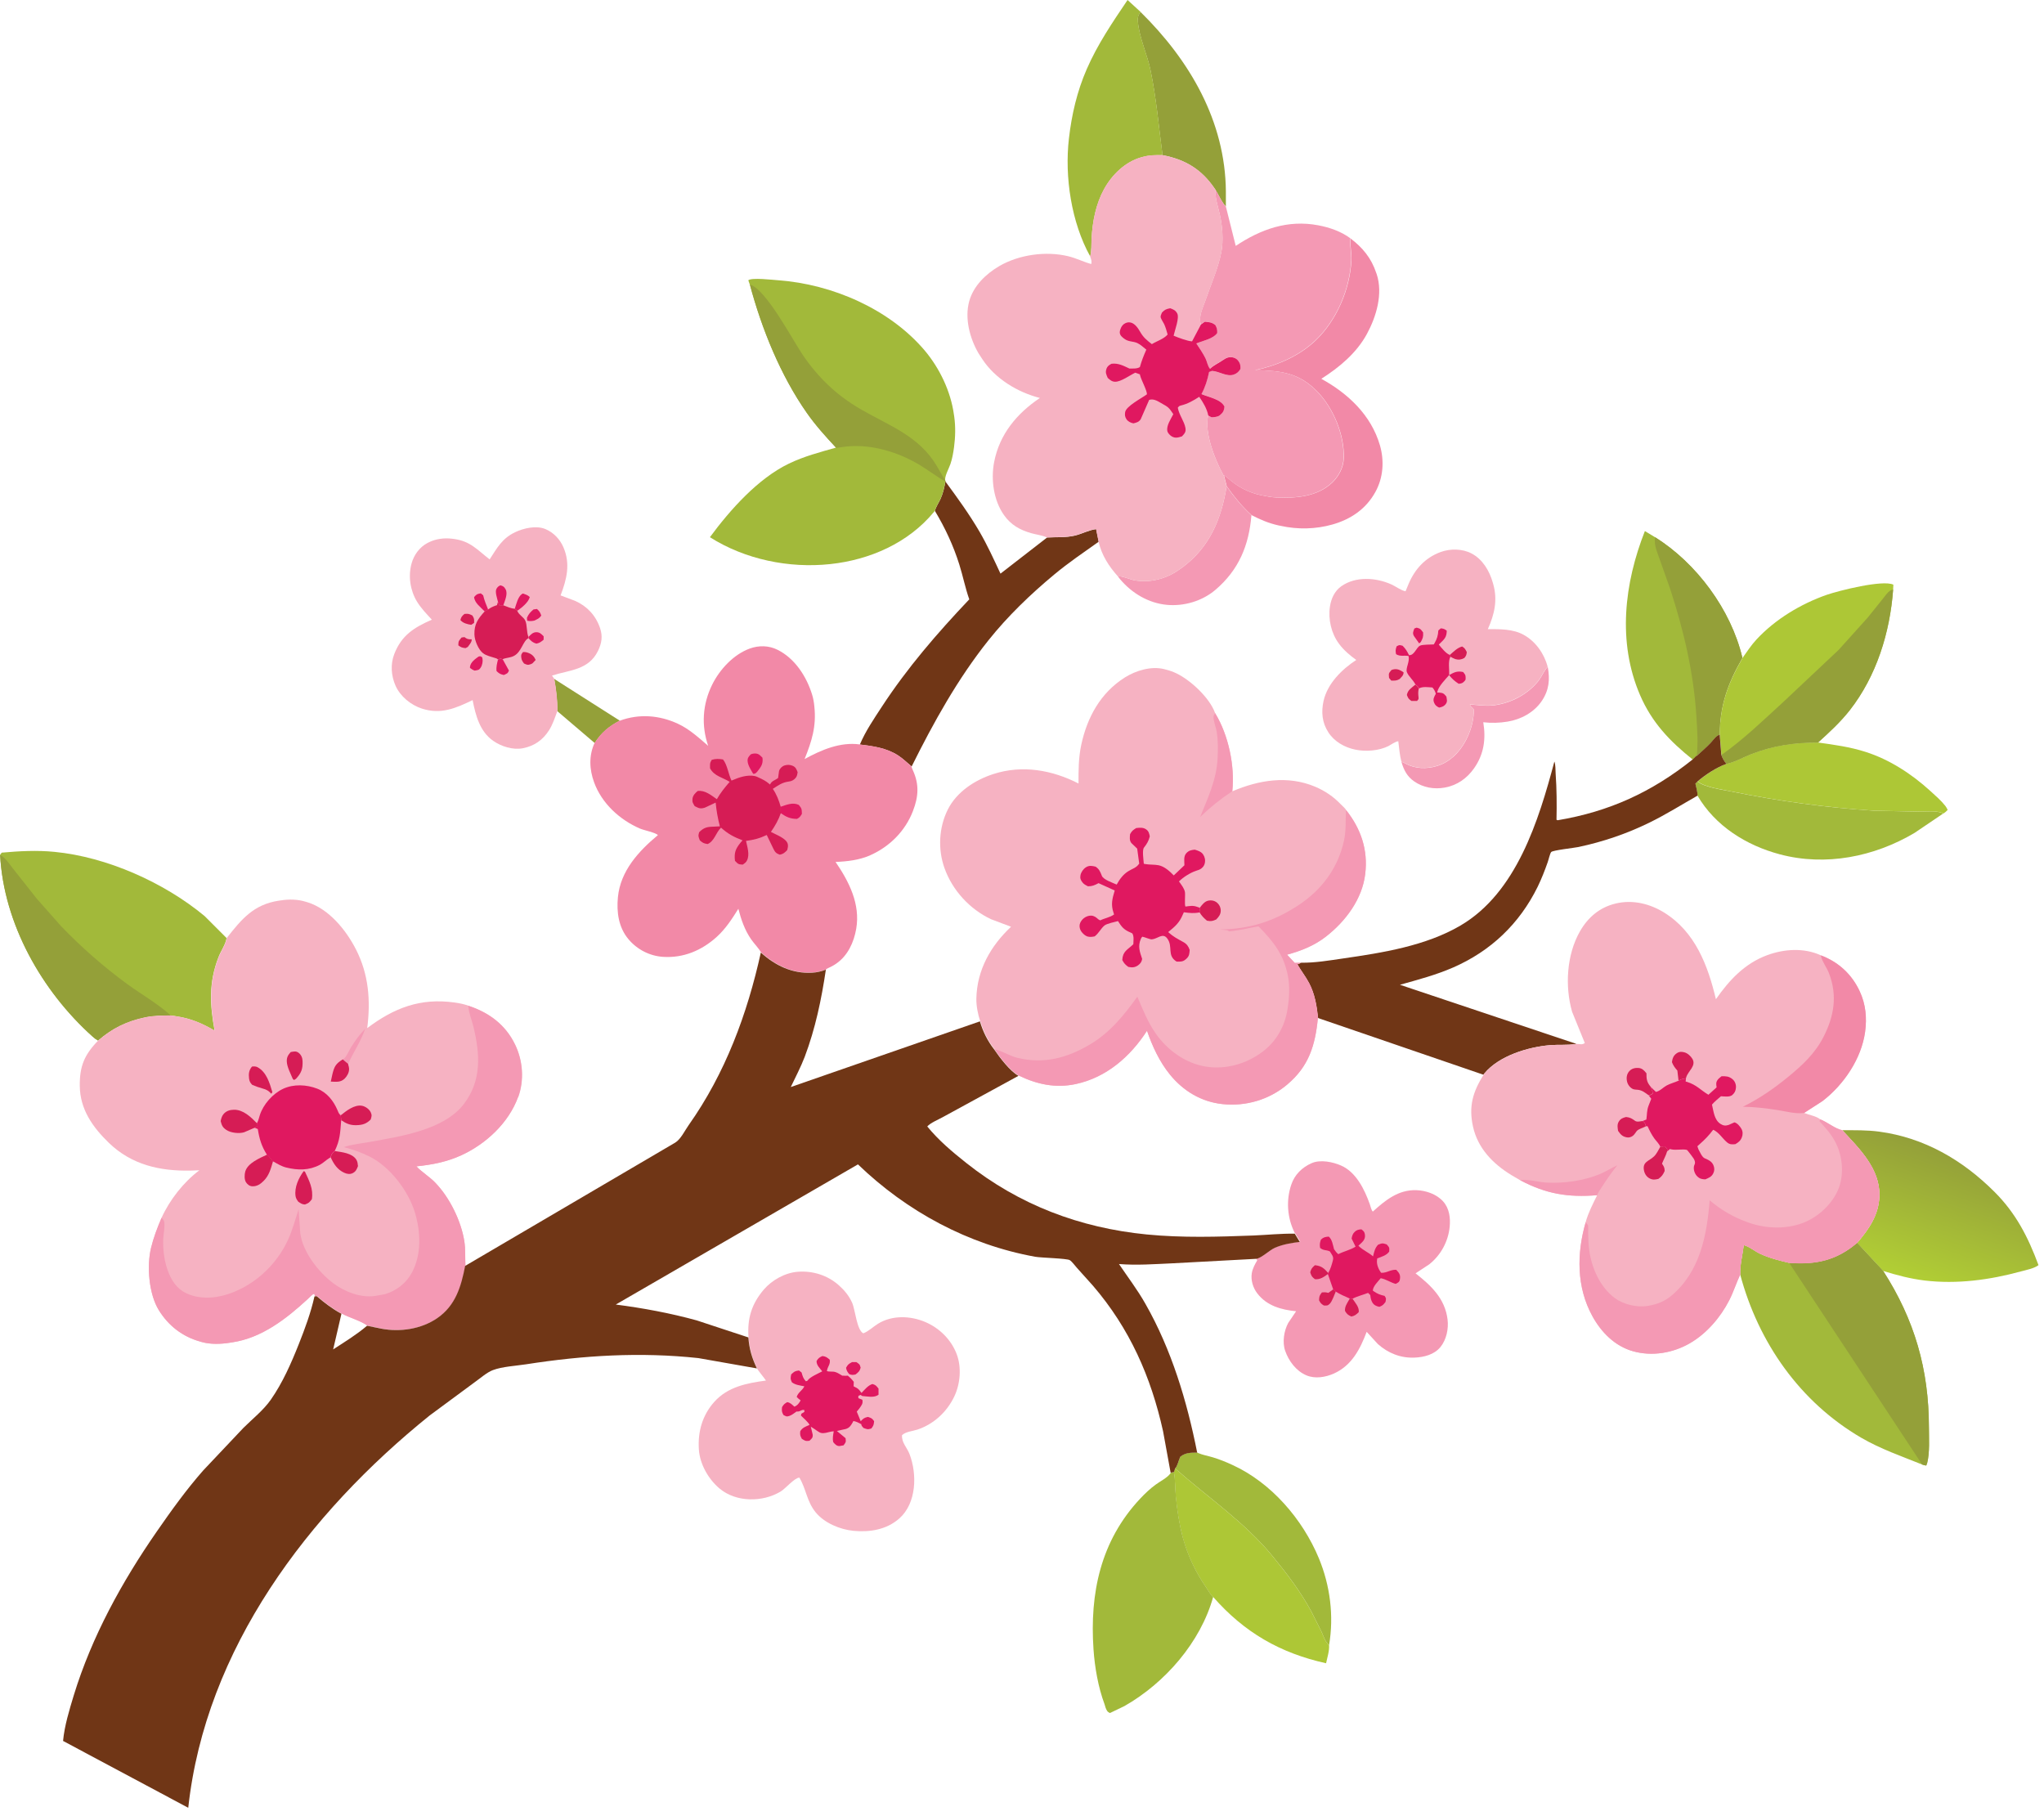 <svg width="179" height="159" viewBox="0 0 179 159" fill="none" xmlns="http://www.w3.org/2000/svg">
<path d="M48.541 59.456L54.278 63.108C53.332 63.605 52.662 64.157 52.082 65.068L48.803 62.272C48.817 61.32 48.699 60.401 48.534 59.462L48.541 59.456Z" fill="#94A039"/>
<path d="M122.729 66.718C122.943 66.78 122.839 66.732 123.033 66.843C123.902 67.326 124.931 67.367 125.877 67.07C126.988 66.725 127.838 65.855 128.369 64.841C128.756 64.102 129.039 63.232 129.06 62.397C129.06 62.397 129.06 62.127 129.06 62.12C128.949 61.92 128.804 61.934 128.728 61.692C129.446 61.734 130.137 61.858 130.861 61.761C132.346 61.561 133.782 60.809 134.721 59.635C134.997 59.283 135.156 58.862 135.432 58.523L135.542 58.392C135.742 59.497 135.666 60.415 135.024 61.375C134.355 62.376 133.195 63.004 132.021 63.191C131.303 63.308 130.62 63.328 129.895 63.246C130.137 64.702 129.957 66.042 129.094 67.271C128.466 68.168 127.596 68.776 126.512 68.969C125.58 69.135 124.62 68.969 123.833 68.417C123.219 67.989 122.936 67.429 122.729 66.718Z" fill="#F499B4"/>
<path d="M107.416 42.589C108.086 43.521 108.742 44.343 109.591 45.116C109.377 47.753 108.486 49.907 106.436 51.654C105.283 52.634 103.688 53.104 102.19 52.966C100.581 52.814 99.138 51.958 98.096 50.729L97.916 50.494C98.11 50.37 99.014 50.757 99.332 50.812C100.671 51.053 102.059 50.715 103.177 49.942L103.295 49.859L103.536 49.693C105.939 47.912 106.96 45.447 107.416 42.589Z" fill="#F499B4"/>
<path d="M99.884 1.05C104.185 5.282 107.305 10.611 107.354 16.763V18.081C106.995 17.729 106.719 17.052 106.436 16.611L106.36 16.5C105.22 14.823 103.778 13.96 101.803 13.587C101.479 11.115 101.265 8.637 100.761 6.186C100.478 4.798 99.773 3.321 99.649 1.933C99.615 1.56 99.649 1.333 99.884 1.05Z" fill="#94A039"/>
<path d="M104.841 127.195L104.924 127.237C105.331 127.416 105.808 127.492 106.236 127.623C106.809 127.796 107.382 128.031 107.92 128.279C111.324 129.833 114.071 133.029 115.494 136.446C116.488 138.842 116.826 141.507 116.391 144.068C116.032 143.751 115.908 143.281 115.714 142.853L114.81 141.065C113.871 139.339 112.691 137.793 111.448 136.274C109.039 133.326 105.739 131.089 102.908 128.59C103.122 128.383 103.219 127.851 103.364 127.554C103.812 127.195 104.289 127.195 104.841 127.188V127.195Z" fill="#A2B93A"/>
<path d="M148.652 68.431C149.246 68.935 150.848 69.156 151.607 69.307C155.736 70.15 159.926 70.723 164.124 70.992L168.107 71.075C168.722 71.075 169.64 70.951 170.171 71.24L167.658 72.939C164.124 75.031 159.871 75.88 155.86 74.81C152.926 74.03 150.199 72.324 148.652 69.666C148.652 69.314 148.542 68.948 148.466 68.61L148.645 68.431H148.652Z" fill="#A2B93A"/>
<path d="M151.2 66.884C151.89 66.746 152.657 66.311 153.32 66.048C155.28 65.275 157.117 65.02 159.209 65.02C160.61 65.213 162.018 65.406 163.372 65.841C165.477 66.511 167.41 67.774 169.033 69.252C169.488 69.666 169.985 70.094 170.365 70.577C170.448 70.688 170.503 70.798 170.565 70.922C170.441 71.054 170.344 71.143 170.192 71.24C169.661 70.95 168.736 71.081 168.128 71.074L164.145 70.992C159.94 70.722 155.75 70.149 151.628 69.307C150.869 69.148 149.267 68.934 148.673 68.43C149.35 67.843 150.365 67.174 151.214 66.884H151.2Z" fill="#ADC736"/>
<path d="M102.908 128.59C105.739 131.089 109.039 133.326 111.448 136.274C112.691 137.793 113.871 139.339 114.81 141.065L115.715 142.853C115.908 143.274 116.032 143.751 116.391 144.068C116.433 144.524 116.225 145.2 116.129 145.649C112.09 144.752 108.956 142.943 106.229 139.829C106.035 139.705 105.787 139.249 105.649 139.049C104.675 137.627 104.02 136.253 103.564 134.596C103.267 133.443 103.074 132.228 102.963 131.041C102.901 130.33 102.922 129.619 102.804 128.907L102.901 128.59H102.908Z" fill="#ADC736"/>
<path d="M95.472 22.451C93.823 19.483 93.222 15.499 93.608 12.137C93.85 10.038 94.32 8.001 95.169 6.055C96.115 3.88 97.426 1.954 98.745 0L99.891 1.049C99.656 1.332 99.622 1.56 99.656 1.933C99.78 3.321 100.485 4.791 100.768 6.186C101.272 8.63 101.486 11.115 101.81 13.587C101.21 13.587 100.685 13.58 100.098 13.739L99.967 13.773C98.545 14.167 97.385 15.299 96.688 16.569C95.963 17.895 95.68 19.393 95.597 20.884C95.569 21.381 95.611 21.982 95.472 22.458V22.451Z" fill="#A2B93A"/>
<path d="M118.255 20.87C119.325 21.671 120.091 22.603 120.52 23.894L120.568 24.025C121.12 25.737 120.533 27.712 119.712 29.23C118.8 30.915 117.302 32.158 115.714 33.172C118.055 34.456 120.078 36.355 120.844 38.992C121.238 40.352 121.141 41.83 120.444 43.086C119.622 44.578 118.29 45.475 116.681 45.931C115.217 46.345 113.636 46.379 112.159 46.048L111.98 46.014C111.11 45.82 110.392 45.516 109.605 45.109C108.749 44.336 108.1 43.514 107.43 42.582L107.181 41.609C107.299 41.671 107.382 41.726 107.478 41.816C108.341 42.61 109.335 43.142 110.488 43.376L110.682 43.411C111.041 43.487 111.379 43.542 111.745 43.563C113.457 43.645 115.376 43.507 116.688 42.244C117.254 41.692 117.654 40.932 117.682 40.138C117.758 38.115 116.791 35.775 115.404 34.332C113.761 32.62 112.2 32.468 109.943 32.413C111.848 32.013 113.768 31.184 115.197 29.831C117.061 28.064 118.221 25.337 118.352 22.782C118.379 22.209 118.241 21.643 118.269 21.07L118.283 20.877L118.255 20.87Z" fill="#F289A7"/>
<path d="M81.872 44.743C81.948 44.405 82.224 44.005 82.369 43.68C82.59 43.176 82.701 42.7 82.79 42.161C83.84 43.584 84.889 45.033 85.78 46.559C86.47 47.746 87.036 48.989 87.616 50.232L91.696 47.07C92.504 47.022 93.326 47.091 94.12 46.904C94.741 46.759 95.376 46.407 95.997 46.338L96.218 47.436C94.907 48.368 93.56 49.279 92.325 50.308C90.253 52.027 88.237 53.967 86.56 56.072C83.874 59.435 81.748 63.273 79.836 67.119C79.442 66.794 79.062 66.414 78.627 66.138C77.599 65.489 76.473 65.344 75.3 65.199C75.797 64.019 76.529 62.956 77.226 61.886C79.47 58.454 82.079 55.444 84.882 52.483C84.53 51.488 84.33 50.446 84.012 49.438C83.488 47.774 82.777 46.248 81.879 44.75L81.872 44.743Z" fill="#703616"/>
<path d="M148.245 66.518C146.229 64.909 144.655 63.266 143.62 60.857C141.631 56.224 142.246 51.074 144.048 46.504L144.925 47.035C148.556 49.3 151.58 53.38 152.574 57.564V57.619C151.311 59.814 150.599 61.768 150.593 64.323C150.24 64.447 150.054 64.771 149.799 65.041C149.419 65.448 148.984 65.814 148.577 66.187L148.245 66.511V66.518Z" fill="#A2B93A"/>
<path d="M144.931 47.036C148.563 49.3 151.586 53.38 152.581 57.564V57.619C151.317 59.815 150.606 61.769 150.599 64.323C150.247 64.447 150.061 64.772 149.805 65.041C149.426 65.448 148.991 65.814 148.583 66.187C148.721 65.075 148.632 63.916 148.563 62.797C148.328 58.938 147.458 55.237 146.264 51.572L145.069 48.203C144.931 47.768 144.883 47.478 144.938 47.022L144.931 47.036Z" fill="#94A039"/>
<path d="M102.521 128.963L102.818 128.915C102.929 129.626 102.908 130.337 102.977 131.048C103.087 132.235 103.274 133.45 103.577 134.603C104.033 136.26 104.689 137.641 105.662 139.056C105.801 139.256 106.049 139.712 106.242 139.836C105.138 143.813 102.017 147.382 98.469 149.398L97.205 150.006C96.971 149.909 96.915 149.778 96.819 149.536L96.729 149.239C96.17 147.734 95.873 146.022 95.762 144.427C95.424 139.498 96.384 134.928 99.849 131.234C100.277 130.779 100.719 130.357 101.223 129.992C101.603 129.715 102.183 129.425 102.466 129.066L102.528 128.97L102.521 128.963Z" fill="#A2B93A"/>
<path d="M161.335 98.972C162.419 98.972 163.509 98.952 164.579 99.097C168.522 99.628 171.87 101.582 174.659 104.364C176.537 106.235 177.607 108.327 178.518 110.785C178.152 111.075 177.427 111.213 176.972 111.337C174.245 112.083 171.366 112.469 168.542 112.131C167.293 111.979 166.119 111.669 164.918 111.296L162.64 108.838C163.668 107.637 164.531 106.394 164.586 104.751C164.662 102.355 162.833 100.595 161.335 98.972Z" fill="url(#paint0_linear_717_277)"/>
<path d="M152.594 57.619C152.995 57.06 153.354 56.5 153.823 55.996C155.473 54.222 157.71 52.876 159.988 52.082C161.031 51.723 164.876 50.749 165.808 51.198L165.788 51.626C165.511 55.382 164.331 59.2 161.984 62.196C161.162 63.239 160.196 64.129 159.208 65.02C157.11 65.02 155.28 65.282 153.319 66.048C152.657 66.311 151.89 66.746 151.2 66.884C150.986 66.628 150.869 66.421 150.751 66.11L150.606 64.322C150.613 61.768 151.331 59.814 152.601 57.619H152.594Z" fill="#ADC736"/>
<path d="M150.744 66.117C152.691 64.751 154.452 63.038 156.205 61.437L161.017 56.908L163.572 54.07L164.918 52.393C165.077 52.199 165.284 51.889 165.484 51.751C165.608 51.661 165.657 51.661 165.788 51.633C165.512 55.389 164.331 59.207 161.984 62.203C161.162 63.245 160.196 64.136 159.208 65.027C157.11 65.027 155.28 65.289 153.319 66.055C152.657 66.318 151.89 66.753 151.2 66.891C150.986 66.635 150.869 66.428 150.751 66.117H150.744Z" fill="#94A039"/>
<path d="M162.64 108.838L164.918 111.296C167.666 115.576 168.915 119.905 168.922 124.986C168.922 125.939 169.005 127.189 168.77 128.114L168.687 128.335C168.556 128.314 168.453 128.293 168.328 128.245C166.526 127.52 164.704 126.892 163.012 125.911C157.634 122.784 153.982 117.565 152.394 111.6C152.36 110.799 152.608 109.826 152.705 109.025C153.175 109.135 153.672 109.57 154.127 109.777C154.942 110.157 155.805 110.378 156.675 110.578C159.015 110.751 160.824 110.371 162.633 108.824L162.64 108.838Z" fill="#A2B93A"/>
<path d="M162.64 108.838L164.918 111.296C167.666 115.576 168.915 119.905 168.922 124.986C168.922 125.939 169.005 127.188 168.77 128.113L168.687 128.334C168.556 128.314 168.453 128.293 168.328 128.245L156.682 110.585C159.022 110.757 160.831 110.378 162.64 108.831V108.838Z" fill="#94A039"/>
<path d="M148.583 66.194C148.998 65.821 149.426 65.448 149.805 65.048C150.061 64.778 150.247 64.447 150.599 64.33L150.744 66.118C150.862 66.428 150.979 66.635 151.193 66.891C150.344 67.181 149.329 67.85 148.652 68.437L148.473 68.617C148.549 68.955 148.659 69.328 148.659 69.673C147.258 70.467 145.912 71.316 144.462 72.027C142.46 73.008 140.395 73.712 138.214 74.174C137.855 74.25 135.998 74.451 135.846 74.609C135.735 74.734 135.604 75.327 135.535 75.507C135.28 76.232 134.997 76.957 134.658 77.654C133.064 80.892 130.558 83.281 127.251 84.723C125.746 85.379 124.172 85.793 122.598 86.235L138.055 91.413L137.965 91.427C137.227 91.537 136.474 91.462 135.729 91.524C133.809 91.682 131.262 92.456 129.991 93.995L129.909 94.112L115.39 89.135L115.404 89.114C115.286 88.065 115.121 87.036 114.624 86.09C114.32 85.51 113.913 85.006 113.595 84.44L113.94 84.302C115.141 84.323 116.439 84.102 117.627 83.929C121.072 83.432 124.855 82.832 127.893 81.051C132.808 78.172 134.748 71.848 136.122 66.691C136.233 66.939 136.212 67.443 136.233 67.74C136.329 69.1 136.336 70.426 136.308 71.786L136.412 71.827C140.934 71.068 144.655 69.362 148.231 66.504L148.563 66.18L148.583 66.194Z" fill="#703616"/>
<path d="M0 74.858L0.152 74.665C1.678 74.526 3.252 74.444 4.771 74.596C9.355 75.037 14.387 77.281 17.922 80.222L19.841 82.141C19.765 82.694 19.331 83.294 19.13 83.826C18.274 86.028 18.378 87.982 18.792 90.253C17.708 89.618 16.707 89.183 15.451 88.997L14.96 88.921C14.187 88.921 13.456 88.921 12.689 89.087C11.094 89.425 9.817 90.046 8.588 91.116C8.402 91.013 8.25 90.902 8.098 90.757C3.666 86.781 0.324 80.885 0.014 74.851L0 74.858Z" fill="#A2B93A"/>
<path d="M0 74.858C0.442 75.058 0.856 75.707 1.16 76.087L3.238 78.717L5.378 81.133C7.132 82.956 9.099 84.682 11.143 86.173C12.399 87.085 13.801 87.879 14.954 88.921C14.18 88.921 13.449 88.921 12.682 89.087C11.088 89.425 9.81 90.046 8.581 91.116C8.395 91.013 8.243 90.902 8.091 90.757C3.659 86.781 0.318 80.885 0.007 74.851L0 74.858Z" fill="#94A039"/>
<path d="M113.415 108.024L113.36 107.913C112.725 106.636 112.621 105.103 113.077 103.75C113.374 102.86 114.023 102.224 114.872 101.852C115.631 101.52 116.729 101.748 117.447 102.066C118.766 102.645 119.504 104.171 119.96 105.455C120.029 105.649 120.084 105.952 120.222 106.097C121.32 105.103 122.452 104.171 124.033 104.22C124.869 104.247 125.807 104.565 126.38 105.207C126.926 105.814 127.029 106.65 126.953 107.43C126.829 108.707 126.18 109.908 125.172 110.709L123.964 111.503C125.324 112.573 126.539 113.705 126.767 115.535C126.871 116.356 126.67 117.316 126.139 117.965C125.593 118.628 124.696 118.849 123.881 118.883C122.666 118.938 121.562 118.497 120.664 117.696L119.684 116.626C119.111 118.144 118.379 119.574 116.812 120.278C116.087 120.602 115.169 120.761 114.409 120.437C113.505 120.057 112.856 119.18 112.545 118.283C112.283 117.53 112.442 116.536 112.814 115.846L113.505 114.824C112.2 114.693 110.95 114.354 110.108 113.264C109.735 112.78 109.521 112.104 109.625 111.489C109.694 111.082 109.894 110.716 110.101 110.364L110.012 110.212C110.453 110.171 111.185 109.446 111.668 109.239C112.38 108.935 113.111 108.817 113.871 108.728L113.422 108.003L113.415 108.024Z" fill="#F499B4"/>
<path d="M116.764 112.905L116.978 113.098C116.847 113.388 116.674 113.933 116.46 114.161C116.274 114.354 116.177 114.327 115.936 114.32C115.687 114.168 115.652 114.12 115.514 113.864C115.535 113.498 115.542 113.464 115.763 113.174C115.929 113.16 116.053 113.153 116.212 113.188L116.329 113.215L116.764 112.898V112.905Z" fill="#D61C55"/>
<path d="M118.207 113.705L118.449 113.733C118.683 114.085 119.056 114.479 118.987 114.907C118.773 115.107 118.649 115.224 118.345 115.286C118.041 115.148 117.958 115.079 117.786 114.796C117.758 114.41 117.958 114.147 118.145 113.816L118.207 113.705Z" fill="#D61C55"/>
<path d="M116.295 111.558C115.949 111.814 115.597 112.069 115.149 112.014C114.872 111.793 114.852 111.751 114.741 111.413C114.838 111.068 114.9 111.026 115.149 110.792C115.715 110.847 115.956 111.061 116.322 111.482L116.295 111.558Z" fill="#D61C55"/>
<path d="M118.717 109.176L118.365 108.458C118.407 108.224 118.455 108.044 118.635 107.872C118.814 107.692 118.994 107.664 119.228 107.651C119.415 107.809 119.498 107.858 119.532 108.12C119.594 108.59 119.256 108.797 118.959 109.087C119.346 109.48 119.836 109.66 120.243 110.019C120.34 109.632 120.402 109.28 120.692 108.99C121.072 108.845 121.078 108.859 121.437 108.969C121.679 109.252 121.679 109.225 121.658 109.598C121.417 109.943 120.989 110.046 120.609 110.198L120.588 110.357C120.547 110.744 120.726 111.151 120.947 111.455C121.472 111.482 121.727 111.172 122.273 111.192C122.514 111.455 122.659 111.613 122.597 112.007C122.556 112.283 122.445 112.304 122.225 112.428C121.783 112.311 121.348 112 120.913 111.931C120.678 112.221 120.236 112.635 120.222 113.015L120.305 113.077C120.623 113.298 120.878 113.395 121.251 113.477C121.417 113.712 121.382 113.719 121.334 114.009C121.134 114.264 121.092 114.32 120.795 114.437C120.526 114.382 120.319 114.292 120.174 114.044C120.064 113.85 120.022 113.629 120.001 113.408L119.808 113.215C119.373 113.388 118.835 113.512 118.434 113.733L118.193 113.705C117.772 113.526 117.357 113.339 116.964 113.098L116.75 112.904L116.28 111.551L116.308 111.475C116.508 111.172 116.639 110.716 116.729 110.357C116.812 110.026 116.626 109.867 116.46 109.584C116.122 109.425 115.914 109.535 115.604 109.273C115.562 108.969 115.576 108.838 115.68 108.548C115.908 108.334 116.066 108.313 116.363 108.286C116.674 108.555 116.715 109.004 116.826 109.39C116.936 109.563 117.04 109.687 117.199 109.825C117.696 109.57 118.234 109.466 118.71 109.169L118.717 109.176Z" fill="#E01860"/>
<path d="M48.81 62.265C48.603 62.818 48.403 63.446 48.085 63.943C47.533 64.806 46.787 65.331 45.779 65.524C44.916 65.69 43.888 65.365 43.183 64.868C42.01 64.046 41.651 62.631 41.388 61.306C39.89 62.031 38.599 62.59 36.928 62.044C35.969 61.727 35.057 60.981 34.643 60.056C34.25 59.172 34.181 58.158 34.533 57.26C35.175 55.617 36.279 54.94 37.819 54.264C37.356 53.76 36.873 53.263 36.514 52.676C35.92 51.696 35.734 50.446 36.045 49.334C36.252 48.589 36.742 47.912 37.439 47.547L37.564 47.484C38.171 47.181 38.917 47.091 39.586 47.174L39.745 47.194C41.202 47.388 41.789 48.147 42.88 48.983C43.535 47.981 43.956 47.16 45.103 46.608C45.855 46.249 46.96 45.993 47.767 46.331C48.478 46.628 49.038 47.222 49.342 47.926C49.97 49.39 49.631 50.722 49.093 52.138L50.377 52.621C51.419 53.09 52.172 53.898 52.545 54.989C52.793 55.707 52.697 56.321 52.372 56.991C51.544 58.689 49.88 58.662 48.34 59.159L48.547 59.456C48.713 60.394 48.831 61.313 48.817 62.265H48.81Z" fill="#F6B2C2"/>
<path d="M40.422 55.824L40.677 55.79C40.836 55.914 40.939 55.969 41.139 55.983H41.305C41.34 56.218 41.098 56.452 40.967 56.653L40.767 56.756C40.456 56.715 40.394 56.701 40.138 56.514C40.138 56.121 40.187 56.114 40.422 55.824Z" fill="#D61C55"/>
<path d="M40.677 53.76C41.015 53.732 41.064 53.746 41.367 53.898C41.54 54.174 41.526 54.216 41.519 54.547L41.271 54.713C40.926 54.664 40.553 54.575 40.318 54.298C40.387 54.022 40.463 53.94 40.677 53.76Z" fill="#D61C55"/>
<path d="M46.739 53.366L47.022 53.325C47.25 53.525 47.305 53.629 47.401 53.905C47.208 54.174 47.077 54.209 46.78 54.347C46.545 54.395 46.401 54.402 46.166 54.354L46.145 54.098C46.297 53.76 46.449 53.594 46.732 53.359L46.739 53.366Z" fill="#E01860"/>
<path d="M46.283 55.769C46.497 55.568 46.656 55.361 46.974 55.361C47.27 55.361 47.415 55.527 47.609 55.72V56.017C47.381 56.204 47.27 56.3 46.974 56.362C46.649 56.273 46.518 56.135 46.29 55.893V55.776L46.283 55.769Z" fill="#E01860"/>
<path d="M41.906 57.495C42.113 57.453 42.01 57.446 42.217 57.543L42.251 57.66C42.3 57.909 42.237 58.247 42.099 58.454C41.941 58.703 41.837 58.675 41.568 58.724C41.395 58.661 41.305 58.599 41.16 58.489V58.385C41.216 57.985 41.602 57.716 41.906 57.495Z" fill="#E01860"/>
<path d="M42.451 53.546C42.092 53.166 41.561 52.807 41.519 52.282C41.754 52.027 41.761 52.02 42.106 51.958L42.313 52.131C42.41 52.566 42.583 52.966 42.748 53.38L42.458 53.539L42.451 53.546Z" fill="#E01860"/>
<path d="M45.082 53.304C45.206 52.931 45.358 52.262 45.696 52.027C45.821 51.937 45.814 51.986 45.979 52.041C46.152 52.096 46.255 52.158 46.394 52.283C46.283 52.745 45.682 53.221 45.303 53.484L45.089 53.304H45.082Z" fill="#E01860"/>
<path d="M45.807 57.101C46.007 57.087 46.124 57.115 46.311 57.191C46.614 57.315 46.787 57.502 46.911 57.791L46.628 58.088L46.49 58.157C46.214 58.261 46.145 58.213 45.889 58.102C45.779 57.943 45.675 57.812 45.655 57.612C45.62 57.336 45.641 57.301 45.807 57.094V57.101Z" fill="#D61C55"/>
<path d="M43.604 57.75C43.812 57.688 43.812 57.647 44.026 57.736L44.571 58.724C44.453 59 44.391 58.979 44.122 59.11C43.798 59.034 43.736 58.993 43.487 58.772C43.439 58.413 43.528 58.095 43.611 57.75H43.604Z" fill="#E01860"/>
<path d="M43.611 52.711C43.542 52.393 43.321 51.813 43.487 51.544C43.584 51.392 43.653 51.33 43.825 51.254C44.074 51.337 44.136 51.358 44.274 51.599C44.502 51.993 44.205 52.614 44.074 53.014H43.728L43.611 52.711Z" fill="#E01860"/>
<path d="M43.611 52.711L43.729 53.001H44.074C44.377 53.118 44.757 53.29 45.082 53.304L45.296 53.484C45.434 53.843 45.841 54.022 45.993 54.333C46.179 54.713 46.097 55.341 46.276 55.769V55.886C45.786 56.128 45.682 57.094 44.999 57.44C44.716 57.585 44.419 57.592 44.122 57.681L44.019 57.73C43.811 57.64 43.804 57.681 43.597 57.743C43.48 57.647 43.542 57.681 43.377 57.626C43.045 57.516 42.583 57.419 42.306 57.205C41.892 56.887 41.561 56.08 41.547 55.569C41.519 54.651 41.858 54.188 42.451 53.532L42.741 53.373C42.969 53.208 43.163 53.111 43.432 53.021L43.522 52.994L43.604 52.704L43.611 52.711Z" fill="#D61C55"/>
<path d="M106.443 16.61C106.726 17.052 106.995 17.722 107.347 18.081L107.382 18.198L108.217 21.533C110.419 20.069 112.78 19.22 115.452 19.731C116.446 19.917 117.447 20.269 118.262 20.87L118.248 21.063C118.221 21.636 118.359 22.203 118.331 22.776C118.2 25.33 117.047 28.057 115.176 29.824C113.747 31.177 111.828 32.006 109.922 32.406C112.18 32.468 113.74 32.613 115.383 34.325C116.778 35.775 117.737 38.109 117.661 40.132C117.634 40.926 117.24 41.685 116.667 42.237C115.362 43.501 113.443 43.639 111.724 43.556C111.358 43.535 111.02 43.48 110.661 43.404L110.468 43.37C109.315 43.135 108.32 42.603 107.458 41.809C107.361 41.719 107.278 41.664 107.161 41.602H107.133C106.408 40.283 105.449 37.895 105.801 36.383L106.084 36.535C106.318 36.514 106.615 36.514 106.809 36.355C107.085 36.127 107.174 35.948 107.216 35.596C106.891 34.947 105.856 34.788 105.2 34.505C105.545 33.849 105.718 33.276 105.87 32.565L106.132 32.468C106.767 32.51 107.416 33.007 108.031 32.793C108.293 32.703 108.486 32.544 108.61 32.303C108.617 32.068 108.624 31.909 108.5 31.702C108.376 31.488 108.21 31.35 107.961 31.295C107.623 31.226 107.375 31.329 107.099 31.523C106.719 31.785 106.291 31.964 105.952 32.289C105.752 32.082 105.683 31.64 105.552 31.371C105.331 30.922 105.027 30.487 104.751 30.066C105.324 29.838 106.222 29.672 106.581 29.155C106.588 28.865 106.56 28.727 106.422 28.464C106.111 28.216 105.89 28.202 105.497 28.167L105.159 28.409C104.931 27.739 105.331 26.959 105.559 26.31C106.022 24.964 106.684 23.473 106.954 22.078C107.154 21.063 107.043 19.765 106.815 18.758C106.664 18.095 106.422 17.384 106.429 16.707V16.604L106.443 16.61Z" fill="#F499B4"/>
<path d="M122.729 66.718C122.577 66.131 122.528 65.51 122.453 64.909C122.197 64.93 121.831 65.206 121.59 65.331C120.754 65.752 119.587 65.834 118.676 65.641C117.744 65.448 116.847 64.937 116.329 64.129C115.777 63.28 115.694 62.355 115.908 61.382C116.246 59.863 117.509 58.613 118.773 57.791C118.221 57.398 117.675 56.935 117.268 56.383C116.584 55.472 116.301 54.236 116.467 53.118C116.571 52.42 116.874 51.758 117.461 51.337C118.725 50.446 120.499 50.57 121.852 51.178C122.232 51.35 122.687 51.702 123.088 51.778L123.357 51.129C123.909 49.825 124.814 48.837 126.16 48.34C127.002 48.03 128.065 48.043 128.866 48.465C129.833 48.968 130.433 49.983 130.723 50.998L130.765 51.143C131.165 52.538 130.875 53.801 130.295 55.092C131.338 55.092 132.504 55.071 133.443 55.596C134.486 56.176 135.225 57.239 135.535 58.378L135.425 58.51C135.149 58.848 134.99 59.269 134.714 59.621C133.775 60.795 132.339 61.54 130.854 61.747C130.13 61.844 129.439 61.72 128.721 61.678C128.797 61.927 128.942 61.913 129.053 62.106V62.383C129.032 63.225 128.749 64.088 128.362 64.826C127.831 65.841 126.981 66.711 125.87 67.056C124.924 67.353 123.895 67.312 123.026 66.829C122.832 66.725 122.936 66.766 122.722 66.704L122.729 66.718Z" fill="#F6B2C2"/>
<path d="M123.861 55.037L124.061 54.961C124.413 55.051 124.413 55.106 124.627 55.382C124.648 55.789 124.607 55.865 124.427 56.217L124.282 56.342L123.826 55.7C123.681 55.444 123.764 55.299 123.861 55.037Z" fill="#E01860"/>
<path d="M121.852 58.675C121.955 58.634 121.962 58.627 122.087 58.606C122.418 58.558 122.653 58.696 122.915 58.875C122.915 59.158 122.749 59.255 122.57 59.462C122.287 59.621 122.156 59.6 121.838 59.6L121.645 59.366C121.61 58.958 121.596 58.986 121.852 58.675Z" fill="#D61C55"/>
<path d="M126.906 59.117C127.361 58.862 127.617 58.737 128.134 58.848C128.362 59.131 128.355 59.138 128.348 59.504L128.279 59.614C128.086 59.828 128.01 59.849 127.741 59.877C127.396 59.656 127.161 59.442 126.906 59.124V59.117Z" fill="#E01860"/>
<path d="M123.944 59.959C124.116 60.077 124.158 60.105 124.248 60.291C124.179 60.581 124.192 60.781 124.227 61.078C124.248 61.244 124.192 61.257 124.096 61.382H123.605C123.336 61.188 123.329 61.161 123.205 60.857C123.288 60.408 123.605 60.249 123.937 59.959H123.944Z" fill="#D61C55"/>
<path d="M126.961 57.357C127.299 57.067 127.61 56.728 128.045 56.611C128.293 56.77 128.314 56.839 128.452 57.101C128.424 57.343 128.397 57.433 128.238 57.619C127.982 57.764 127.734 57.798 127.451 57.716C127.299 57.667 127.154 57.584 127.016 57.502L126.961 57.357Z" fill="#D61C55"/>
<path d="M125.559 56.438L125.628 56.321C125.849 55.934 125.932 55.651 125.96 55.209L126.174 55.023C126.415 55.044 126.505 55.078 126.698 55.23C126.684 55.81 126.498 55.962 126.084 56.362L126.001 56.445C126.215 56.708 126.643 57.253 126.967 57.349L127.023 57.495C126.795 57.902 126.933 58.634 126.912 59.11C126.581 59.483 125.966 60.104 125.87 60.587L125.856 60.643H125.987C126.374 60.684 126.408 60.691 126.664 60.995C126.698 61.236 126.774 61.409 126.629 61.623C126.477 61.844 126.27 61.92 126.029 61.961C125.815 61.858 125.676 61.761 125.587 61.526C125.462 61.216 125.601 61.015 125.739 60.753C125.67 60.518 125.601 60.387 125.442 60.201C125.055 60.18 124.613 60.097 124.261 60.284C124.165 60.097 124.13 60.07 123.957 59.952C123.785 59.566 123.357 59.241 123.205 58.855C123.074 58.523 123.495 57.895 123.343 57.439C122.936 57.377 122.625 57.508 122.259 57.287C122.197 56.997 122.211 56.873 122.307 56.597C122.563 56.459 122.549 56.473 122.832 56.549C123.094 56.811 123.233 57.039 123.391 57.37C123.854 57.412 124.013 56.721 124.351 56.542C124.558 56.431 125.29 56.452 125.566 56.431L125.559 56.438Z" fill="#E01860"/>
<path d="M65.662 24.916L65.531 24.543C65.821 24.288 67.678 24.509 68.168 24.543C72.876 24.888 77.895 27.056 80.975 30.687C82.286 32.241 83.26 34.277 83.536 36.293L83.564 36.473C83.688 37.349 83.667 38.275 83.55 39.145C83.481 39.662 83.398 40.139 83.232 40.636C83.101 41.029 82.659 41.789 82.79 42.148C82.701 42.686 82.59 43.163 82.369 43.666C82.224 43.991 81.948 44.398 81.872 44.73L81.803 44.812C79.559 47.546 76.163 49.031 72.697 49.397C69.093 49.783 65.241 48.989 62.169 47.042C63.936 44.647 66.373 41.906 69.079 40.601C70.426 39.952 71.793 39.6 73.222 39.193C72.31 38.212 71.42 37.232 70.653 36.134C68.348 32.841 66.704 28.775 65.669 24.902L65.662 24.916Z" fill="#A2B93A"/>
<path d="M65.662 24.916C67.07 25.282 69.438 29.824 70.35 31.157C70.874 31.916 71.447 32.634 72.096 33.297C73.111 34.339 74.202 35.161 75.458 35.886C77.916 37.294 80.491 38.199 82.024 40.781L82.845 42.196C82.052 41.761 81.34 41.202 80.567 40.732C78.606 39.545 76.073 38.792 73.781 39.145L73.222 39.22C72.31 38.24 71.42 37.26 70.653 36.162C68.347 32.869 66.704 28.803 65.669 24.93L65.662 24.916Z" fill="#94A039"/>
<path d="M65.552 117.116C65.427 115.48 65.814 114.196 66.877 112.939C67.602 112.09 68.755 111.448 69.873 111.365C71.178 111.269 72.469 111.669 73.456 112.546C73.947 112.981 74.34 113.457 74.616 114.058C74.906 114.7 75.023 116.467 75.603 116.757C76.094 116.564 76.453 116.184 76.894 115.915C78.13 115.155 79.718 115.211 81.023 115.763C82.272 116.294 83.301 117.309 83.784 118.587C84.219 119.739 84.095 121.189 83.57 122.287C82.928 123.64 81.762 124.717 80.339 125.187C79.904 125.332 79.338 125.359 78.993 125.67C78.952 126.34 79.421 126.733 79.649 127.327C80.326 129.087 80.27 131.628 78.758 132.967C77.64 133.954 76.169 134.189 74.734 134.051C73.553 133.934 72.2 133.368 71.433 132.436C70.64 131.462 70.605 130.392 70.004 129.391C69.556 129.419 68.824 130.33 68.348 130.62C66.767 131.559 64.475 131.566 63.018 130.351C62.038 129.529 61.285 128.21 61.202 126.926C61.099 125.373 61.506 123.93 62.555 122.756C63.743 121.431 65.406 121.12 67.077 120.892C66.981 120.727 66.318 119.933 66.304 119.836C65.869 118.918 65.634 118.145 65.558 117.123L65.552 117.116Z" fill="#F6B2C2"/>
<path d="M74.596 119.277H74.989C75.265 119.463 75.286 119.449 75.369 119.767C75.286 120.078 75.162 120.174 74.92 120.361C74.665 120.409 74.616 120.416 74.375 120.333C74.202 120.133 74.14 120.029 74.092 119.774C74.257 119.477 74.306 119.449 74.602 119.284L74.596 119.277Z" fill="#E01860"/>
<path d="M70.722 120.892C70.916 120.582 71.654 120.278 72.007 120.085C71.786 119.795 71.496 119.553 71.51 119.18C71.661 118.932 71.758 118.863 72.02 118.745C72.331 118.78 72.428 118.87 72.662 119.063C72.738 119.491 72.469 119.65 72.414 120.064C72.662 120.147 72.911 120.071 73.153 120.147C73.36 120.209 73.574 120.354 73.76 120.464H73.85C73.988 120.485 74.112 120.471 74.243 120.464C74.457 120.637 74.602 120.789 74.768 121.003L74.754 121.396L75.03 121.541C75.21 121.638 75.327 121.818 75.445 121.976C75.728 121.686 76.011 121.314 76.404 121.196C76.715 121.286 76.736 121.355 76.936 121.597V122.135C76.542 122.425 75.983 122.28 75.507 122.246L75.362 122.149L75.168 122.239V122.432L75.521 122.577C75.59 122.922 75.451 123.053 75.251 123.343L75.03 123.613L75.376 124.455C75.603 124.213 75.686 124.144 76.011 124.075C76.321 124.186 76.356 124.186 76.549 124.448C76.515 124.779 76.508 124.821 76.308 125.09C75.969 125.194 75.942 125.159 75.617 125.042C75.534 124.931 75.424 124.855 75.424 124.71C75.189 124.586 74.996 124.482 74.734 124.434L74.678 124.545C74.513 124.841 74.388 125.042 74.05 125.138L73.284 125.304L74.05 125.939C74.091 126.298 74.085 126.277 73.871 126.567L73.512 126.629C73.256 126.629 73.125 126.464 72.973 126.291C72.89 125.96 72.959 125.67 73.014 125.338C72.78 125.338 72.559 125.428 72.324 125.47C72.007 125.525 71.855 125.511 71.579 125.311C71.385 125.173 71.206 125.055 71.005 124.931L71.171 125.628C71.192 125.925 71.081 125.974 70.881 126.167C70.522 126.208 70.508 126.167 70.219 125.994C70.067 125.704 70.053 125.656 70.08 125.332C70.274 125.007 70.55 124.924 70.888 124.779C70.847 124.586 70.301 124.13 70.142 123.958L70.177 123.799L70.439 123.64V123.474C70.142 123.412 70.108 123.64 69.749 123.606C69.556 123.744 69.349 123.916 69.121 123.992C68.872 124.075 68.831 124.02 68.61 123.909C68.451 123.633 68.458 123.523 68.486 123.219C68.638 122.97 68.686 122.936 68.934 122.784C69.217 122.826 69.362 122.998 69.563 123.178C69.825 123.088 69.991 122.86 70.115 122.625C69.977 122.529 69.887 122.453 69.77 122.328C69.887 121.921 70.274 121.762 70.439 121.396C70.067 121.32 69.659 121.286 69.349 121.044C69.204 120.734 69.224 120.699 69.287 120.354C69.563 120.105 69.583 120.064 69.97 120.009L70.198 120.188C70.287 120.506 70.343 120.72 70.578 120.961L70.75 120.886L70.722 120.892Z" fill="#E01860"/>
<path d="M54.284 63.108C55.976 62.486 57.743 62.624 59.366 63.377C60.36 63.833 61.195 64.606 62.017 65.31C61.402 63.515 61.526 61.672 62.362 59.966C63.025 58.62 64.24 57.308 65.662 56.791C66.463 56.501 67.333 56.521 68.092 56.901C69.611 57.654 70.626 59.234 71.116 60.816C71.226 61.168 71.282 61.506 71.316 61.872C71.502 63.598 71.095 64.896 70.46 66.47C71.924 65.669 73.574 64.958 75.279 65.186C76.459 65.331 77.578 65.476 78.606 66.124C79.041 66.401 79.421 66.773 79.815 67.105C79.849 67.222 79.884 67.333 79.939 67.443C80.512 68.686 80.436 69.756 79.953 71.012C79.283 72.766 77.916 74.133 76.211 74.892C75.265 75.314 74.202 75.438 73.173 75.479C74.354 77.205 75.355 79.166 74.982 81.334C74.775 82.521 74.243 83.688 73.228 84.385C73.001 84.544 72.759 84.668 72.504 84.785C72.379 84.848 72.428 84.813 72.338 84.896C71.958 85.048 71.537 85.144 71.13 85.165C69.397 85.262 67.906 84.53 66.642 83.391C66.407 82.99 66.042 82.632 65.772 82.245C65.213 81.43 64.903 80.526 64.661 79.58C64.102 80.471 63.549 81.334 62.755 82.052C61.444 83.232 59.856 83.902 58.075 83.791C56.894 83.715 55.796 83.149 55.037 82.245C54.167 81.209 53.988 79.877 54.112 78.572C54.333 76.266 55.921 74.54 57.612 73.132C57.46 72.918 56.383 72.704 56.052 72.559C54.271 71.793 52.697 70.35 52.027 68.506C51.613 67.374 51.557 66.166 52.068 65.061C52.648 64.15 53.311 63.598 54.264 63.101L54.284 63.108Z" fill="#F289A7"/>
<path d="M65.752 66.055C65.855 66.021 65.89 66 66.007 65.987C66.401 65.952 66.518 66.097 66.773 66.352C66.843 66.925 66.635 67.16 66.297 67.595C66.152 67.719 66.159 67.761 65.959 67.761C65.772 67.436 65.496 67.029 65.469 66.642C65.455 66.359 65.572 66.249 65.752 66.055Z" fill="#E01860"/>
<path d="M68.341 70.653C68.872 70.481 69.411 70.232 69.949 70.481C70.232 70.812 70.205 70.853 70.225 71.268C70.073 71.509 70.046 71.578 69.79 71.71C69.19 71.703 68.844 71.537 68.354 71.192C68.285 71.005 68.32 70.847 68.334 70.653H68.341Z" fill="#E01860"/>
<path d="M63.045 72.372C62.859 71.668 62.742 71.005 62.672 70.281L61.734 70.722C61.326 70.854 61.188 70.771 60.836 70.591C60.691 70.343 60.608 70.253 60.643 69.949C60.677 69.652 60.884 69.445 61.099 69.266C61.734 69.176 62.279 69.638 62.776 69.984C63.101 69.418 63.473 68.955 63.901 68.465C63.28 68.071 62.541 67.968 62.182 67.277C62.182 66.939 62.141 66.836 62.327 66.539C62.686 66.428 62.942 66.449 63.315 66.504C63.687 66.946 63.791 67.802 64.06 68.354L64.405 68.216C64.93 67.995 65.745 67.788 66.297 68.023L66.414 68.078C66.773 68.237 67.063 68.382 67.36 68.638L67.436 68.7C67.567 68.382 67.871 68.334 68.14 68.127L68.223 67.519C68.285 67.298 68.486 67.098 68.706 67.029C68.941 66.953 69.197 66.96 69.424 67.063C69.694 67.181 69.749 67.367 69.853 67.623C69.825 67.795 69.804 67.954 69.694 68.099C69.535 68.299 69.335 68.41 69.079 68.437C68.499 68.513 68.154 68.769 67.678 69.079C68.009 69.556 68.209 70.087 68.368 70.64C68.354 70.833 68.327 70.992 68.389 71.178C68.175 71.806 67.885 72.303 67.512 72.849C67.933 73.084 68.838 73.394 68.983 73.891C69.038 74.085 68.983 74.264 68.934 74.451C68.693 74.678 68.624 74.768 68.292 74.844C67.995 74.74 67.878 74.637 67.74 74.347L67.146 73.118C66.525 73.415 66.014 73.546 65.331 73.636C65.441 74.16 65.676 74.844 65.413 75.355C65.324 75.528 65.199 75.61 65.04 75.714C64.633 75.693 64.64 75.652 64.364 75.382C64.281 74.685 64.405 74.347 64.84 73.802L65.027 73.588C64.26 73.291 63.756 73.028 63.142 72.476C62.693 72.904 62.562 73.663 61.968 73.912C61.602 73.85 61.554 73.815 61.285 73.588C61.167 73.263 61.126 73.222 61.223 72.883C61.526 72.566 61.816 72.421 62.251 72.4L63.066 72.359L63.045 72.372Z" fill="#D61C55"/>
<path d="M101.81 13.587C103.792 13.959 105.228 14.822 106.367 16.5L106.443 16.61V16.714C106.429 17.391 106.67 18.102 106.822 18.764C107.05 19.772 107.161 21.063 106.96 22.085C106.691 23.487 106.028 24.971 105.566 26.317C105.345 26.966 104.938 27.739 105.165 28.416L105.504 28.174C105.897 28.209 106.118 28.223 106.429 28.471C106.567 28.733 106.595 28.865 106.588 29.162C106.236 29.672 105.331 29.838 104.758 30.073C105.034 30.494 105.338 30.929 105.559 31.378C105.69 31.64 105.759 32.089 105.959 32.296C106.298 31.971 106.726 31.799 107.105 31.529C107.382 31.336 107.63 31.233 107.968 31.302C108.217 31.357 108.383 31.495 108.507 31.709C108.631 31.916 108.624 32.075 108.617 32.31C108.486 32.551 108.3 32.71 108.037 32.8C107.43 33.014 106.774 32.517 106.139 32.475L105.877 32.572C105.725 33.29 105.552 33.863 105.207 34.512C105.863 34.795 106.898 34.954 107.223 35.603C107.188 35.955 107.098 36.134 106.815 36.362C106.622 36.521 106.325 36.521 106.091 36.542L105.807 36.39C105.455 37.902 106.408 40.297 107.14 41.609H107.168L107.416 42.589C106.967 45.448 105.939 47.905 103.536 49.693L103.295 49.859L103.177 49.942C102.059 50.715 100.678 51.053 99.332 50.812C99.014 50.757 98.117 50.37 97.916 50.494C97.102 49.583 96.481 48.63 96.204 47.429L95.983 46.331C95.362 46.393 94.727 46.752 94.106 46.897C93.312 47.084 92.49 47.015 91.682 47.063C91.24 46.863 90.764 46.821 90.308 46.69C89.314 46.407 88.527 45.965 87.92 45.102C87.015 43.825 86.767 41.996 87.057 40.477C87.526 38.026 89.045 36.21 91.068 34.85C89.114 34.353 87.153 33.166 86.028 31.454L85.938 31.316L85.683 30.922C84.924 29.61 84.468 27.877 84.875 26.386C85.248 25.033 86.332 23.991 87.512 23.3C89.245 22.292 91.6 21.968 93.546 22.437C94.244 22.603 94.879 22.934 95.562 23.121C95.631 22.845 95.549 22.72 95.466 22.451C95.604 21.975 95.562 21.374 95.59 20.877C95.673 19.386 95.956 17.888 96.681 16.562C97.371 15.299 98.538 14.16 99.96 13.766L100.091 13.732C100.671 13.566 101.203 13.573 101.803 13.58L101.81 13.587Z" fill="#F6B2C2"/>
<path d="M102.259 29.313C102.17 29.003 102.087 28.678 101.949 28.381C101.88 28.236 101.638 27.884 101.638 27.739C101.638 27.615 101.714 27.498 101.755 27.373C102.011 27.111 102.114 27.063 102.48 26.994C102.756 27.097 102.936 27.166 103.088 27.436C103.309 27.822 102.874 28.934 102.777 29.396C103.15 29.555 103.992 29.872 104.393 29.893L105.173 28.416L105.511 28.174C105.904 28.209 106.125 28.223 106.436 28.471C106.574 28.733 106.602 28.865 106.595 29.161C106.243 29.672 105.338 29.838 104.765 30.073C105.042 30.494 105.345 30.929 105.566 31.378C105.697 31.64 105.766 32.089 105.967 32.296C106.305 31.971 106.733 31.799 107.113 31.529C107.389 31.336 107.637 31.233 107.976 31.302C108.224 31.357 108.39 31.495 108.514 31.709C108.638 31.916 108.631 32.075 108.625 32.31C108.493 32.551 108.307 32.71 108.045 32.8C107.437 33.014 106.781 32.517 106.146 32.475L105.884 32.572C105.732 33.29 105.559 33.863 105.214 34.512C105.87 34.795 106.906 34.954 107.23 35.603C107.196 35.955 107.106 36.134 106.823 36.362C106.629 36.521 106.333 36.521 106.098 36.542L105.815 36.39C105.69 35.775 105.373 35.258 105.021 34.747C104.496 35.085 104.013 35.368 103.398 35.513C103.253 35.547 103.24 35.589 103.143 35.699C103.26 36.355 103.709 36.88 103.813 37.474C103.875 37.833 103.737 37.964 103.509 38.212C103.177 38.309 102.943 38.406 102.611 38.212C102.46 38.123 102.273 37.929 102.232 37.757C102.121 37.287 102.542 36.68 102.749 36.272L102.694 36.183L102.598 36.044C102.377 35.706 102.225 35.596 101.866 35.403C101.458 35.181 101.093 34.878 100.637 35.016L99.898 36.707C99.733 36.963 99.532 37.004 99.256 37.073C99.014 37.025 98.78 36.914 98.642 36.7C98.51 36.493 98.497 36.328 98.531 36.1C98.6 35.575 99.981 34.871 100.437 34.533C100.471 34.236 99.947 33.283 99.85 32.896L99.822 32.779L99.422 32.634C98.945 32.855 98.158 33.449 97.641 33.428C97.371 33.421 97.192 33.262 97.005 33.09C96.881 32.779 96.785 32.641 96.895 32.303C96.978 32.061 97.123 31.971 97.337 31.854C97.931 31.778 98.393 32.033 98.911 32.275C99.222 32.261 99.553 32.31 99.822 32.144C99.974 31.605 100.161 31.122 100.388 30.618C100.154 30.432 99.871 30.163 99.594 30.038C99.242 29.879 98.849 29.935 98.51 29.7C98.31 29.562 98.055 29.369 98.062 29.099C98.069 28.851 98.221 28.526 98.428 28.374C98.614 28.243 98.821 28.188 99.042 28.25C99.401 28.347 99.67 28.747 99.843 29.051C100.126 29.548 100.423 29.79 100.872 30.135C101.286 29.879 101.942 29.672 102.245 29.299L102.259 29.313Z" fill="#E01860"/>
<path d="M138.069 91.413C138.366 91.413 138.531 91.517 138.787 91.337L137.675 88.603C137.033 86.373 137.192 83.605 138.359 81.561C139.063 80.326 140.092 79.449 141.5 79.117C142.971 78.765 144.482 79.131 145.746 79.918C148.459 81.603 149.571 84.558 150.268 87.499C151.442 85.821 152.781 84.378 154.748 83.646C156.24 83.094 157.979 82.977 159.45 83.653C160.989 84.226 162.17 85.31 162.86 86.808C163.385 87.933 163.496 89.121 163.33 90.35C163.005 92.704 161.473 94.969 159.602 96.411L157.986 97.454C158.394 97.626 159.077 97.737 159.395 98.013C160.03 98.255 160.699 98.841 161.328 98.966C162.826 100.581 164.655 102.349 164.579 104.744C164.524 106.394 163.661 107.63 162.633 108.831C160.824 110.378 159.015 110.764 156.675 110.585C155.805 110.378 154.942 110.164 154.127 109.784C153.671 109.57 153.174 109.142 152.705 109.032C152.608 109.832 152.36 110.806 152.394 111.607C152.049 112.338 151.807 113.119 151.435 113.85C150.668 115.348 149.46 116.764 147.997 117.613C146.498 118.483 144.669 118.793 142.991 118.317C141.41 117.868 140.223 116.66 139.45 115.252C138.048 112.711 138.069 109.763 138.856 107.036C139.091 106.201 139.484 105.435 139.871 104.661C137.309 104.869 135.383 104.551 133.112 103.343L132.359 102.901C130.751 101.921 129.418 100.561 128.997 98.662C128.604 96.888 128.977 95.624 129.922 94.112L130.005 93.995C131.282 92.456 133.83 91.682 135.742 91.523C136.488 91.461 137.24 91.537 137.979 91.427L138.069 91.413Z" fill="#F6B2C2"/>
<path d="M144.137 98.628C143.896 98.766 143.509 98.842 143.33 99.049C143.219 99.18 143.136 99.359 142.991 99.463C142.853 99.567 142.667 99.629 142.494 99.601C142.087 99.539 141.921 99.346 141.7 99.028C141.659 98.752 141.604 98.483 141.756 98.227C141.921 97.951 142.108 97.896 142.398 97.813C142.743 97.847 142.909 97.944 143.192 98.151C143.364 98.275 143.647 98.186 143.861 98.165C144.068 98.317 144.055 98.393 144.137 98.628Z" fill="#D61C55"/>
<path d="M146.995 94.623L146.892 93.747C146.678 93.505 146.533 93.312 146.416 93.008C146.464 92.683 146.547 92.435 146.823 92.242C147.037 92.09 147.237 92.083 147.486 92.145C147.776 92.214 148.059 92.469 148.211 92.725C148.563 93.339 147.838 93.781 147.672 94.326L147.644 94.423C147.396 94.465 147.216 94.499 146.995 94.623Z" fill="#D61C55"/>
<path d="M144.372 95.908C144.068 95.687 143.82 95.473 143.433 95.431C143.302 95.417 143.129 95.417 143.012 95.369C142.756 95.259 142.549 94.983 142.487 94.713C142.411 94.382 142.453 94.057 142.687 93.795C142.895 93.567 143.185 93.498 143.481 93.519C143.813 93.54 143.992 93.747 144.186 93.988C144.186 94.43 144.199 94.706 144.476 95.065L144.538 95.141L144.759 95.707C144.607 95.859 144.586 95.859 144.372 95.901V95.908Z" fill="#D61C55"/>
<path d="M145.401 100.429L145.76 100.381L145.994 100.595V100.823C145.898 101.182 145.684 101.548 145.546 101.9C145.711 102.141 145.774 102.238 145.78 102.542C145.635 102.866 145.532 103.018 145.235 103.232C144.973 103.294 144.766 103.336 144.503 103.211C144.227 103.087 144.048 102.832 143.979 102.542C143.792 101.727 144.413 101.686 144.855 101.258C145.076 101.044 145.242 100.685 145.401 100.415V100.429Z" fill="#D61C55"/>
<path d="M133.119 103.343C133.879 103.246 134.679 103.515 135.446 103.557C136.971 103.64 138.67 103.398 140.092 102.818C140.63 102.597 141.107 102.28 141.638 102.038C141.155 102.639 140.727 103.246 140.313 103.895C140.168 104.123 139.94 104.406 139.878 104.662C137.317 104.869 135.39 104.551 133.119 103.343Z" fill="#F499B4"/>
<path d="M147.644 94.423L147.617 94.706L147.741 94.74C148.59 95.01 148.908 95.445 149.612 95.866L150.33 95.217C150.288 94.934 150.254 94.775 150.44 94.533C150.523 94.423 150.661 94.333 150.765 94.243C151.158 94.243 151.393 94.237 151.718 94.499C151.938 94.678 152.049 94.982 152.021 95.258C152.001 95.528 151.897 95.721 151.697 95.893C151.469 96.087 150.993 96.011 150.71 95.997C150.44 96.232 150.157 96.453 149.923 96.729C150.068 97.323 150.116 98.054 150.661 98.413C150.91 98.572 151.103 98.6 151.379 98.51L151.89 98.282C152.146 98.344 152.38 98.634 152.505 98.855C152.636 99.09 152.636 99.366 152.532 99.615C152.415 99.904 152.228 100.043 151.966 100.194C151.676 100.215 151.49 100.236 151.255 100.043C150.848 99.711 150.523 99.138 150.026 98.931C149.66 99.421 149.315 99.78 148.859 100.181L148.645 100.374L148.735 100.636C148.866 100.871 149.046 101.327 149.287 101.43C149.639 101.582 149.943 101.713 150.074 102.1C150.15 102.321 150.143 102.528 150.04 102.742C149.881 103.066 149.646 103.136 149.343 103.274C149.053 103.267 148.846 103.225 148.632 103.011C148.418 102.804 148.293 102.445 148.342 102.148C148.355 102.059 148.411 101.976 148.431 101.886C148.493 101.582 148.169 101.265 148.003 101.023C147.962 100.975 147.755 100.698 147.72 100.692C147.341 100.595 146.788 100.747 146.339 100.643L146.243 100.616L146.001 100.83V100.602L145.76 100.388L145.401 100.436C145.332 100.194 145.021 99.898 144.869 99.684C144.627 99.345 144.455 99 144.282 98.62H144.144C144.061 98.4 144.075 98.317 143.868 98.172V98.158L144.179 98.034C144.241 97.606 144.206 97.26 144.365 96.839L144.607 96.218L144.379 95.921C144.593 95.88 144.614 95.88 144.765 95.728L144.544 95.162L145.014 95.617C145.359 95.548 145.635 95.231 145.946 95.058C146.277 94.879 146.657 94.789 147.002 94.63C147.223 94.499 147.403 94.471 147.651 94.43L147.644 94.423Z" fill="#E01860"/>
<path d="M159.457 83.66C160.996 84.233 162.177 85.317 162.867 86.815C163.392 87.94 163.502 89.128 163.337 90.357C163.012 92.711 161.48 94.975 159.609 96.418L157.993 97.461C157.241 97.557 156.405 97.323 155.66 97.205C154.645 97.046 153.658 96.929 152.629 96.915C154.079 96.197 155.321 95.341 156.571 94.319C157.834 93.284 158.946 92.262 159.698 90.785C160.617 88.976 160.92 87.209 160.182 85.255C159.995 84.758 159.609 84.26 159.477 83.77L159.457 83.66Z" fill="#F289A7"/>
<path d="M159.401 98.02C160.036 98.262 160.706 98.849 161.334 98.973C162.833 100.588 164.662 102.356 164.586 104.751C164.531 106.401 163.668 107.637 162.639 108.838C160.83 110.385 159.022 110.771 156.681 110.592C155.811 110.385 154.948 110.171 154.134 109.791C153.678 109.577 153.181 109.149 152.712 109.038C152.615 109.839 152.366 110.813 152.401 111.614C152.056 112.345 151.814 113.126 151.441 113.857C150.675 115.355 149.467 116.771 148.003 117.62C146.505 118.49 144.676 118.8 142.998 118.324C141.417 117.875 140.229 116.667 139.456 115.259C138.055 112.718 138.076 109.77 138.863 107.043C138.911 107.105 139.042 107.223 139.063 107.285C139.111 107.416 139.07 107.789 139.077 107.934C139.09 108.445 139.104 108.963 139.173 109.473C139.387 111.047 140.126 112.718 141.424 113.678C142.176 114.23 143.343 114.506 144.268 114.361L144.413 114.334C145.145 114.209 145.801 113.94 146.367 113.464C148.873 111.365 149.474 108.203 149.722 105.11C150.765 105.987 151.8 106.581 153.077 107.043C154.686 107.63 156.667 107.678 158.241 106.94C159.477 106.36 160.637 105.207 161.079 103.895C161.493 102.659 161.334 101.147 160.72 99.995L160.644 99.856C160.299 99.228 159.816 98.717 159.339 98.186L159.394 98.027L159.401 98.02Z" fill="#F499B4"/>
<path d="M85.842 89.432C85.641 88.831 85.49 88.086 85.503 87.451C85.552 84.944 86.753 82.832 88.541 81.154L86.781 80.491C84.917 79.608 83.412 77.972 82.714 76.025C82.121 74.375 82.217 72.455 83.004 70.888C83.784 69.335 85.372 68.306 86.988 67.782C89.521 66.96 92.131 67.423 94.451 68.61C94.444 67.492 94.451 66.339 94.685 65.241C95.203 62.818 96.377 60.664 98.517 59.318C99.477 58.717 100.816 58.31 101.948 58.593L102.072 58.627C102.404 58.71 102.715 58.813 103.025 58.965C104.275 59.566 105.946 61.119 106.415 62.452C107.589 64.371 108.155 67.07 107.92 69.293C110.24 68.306 112.753 67.878 115.162 68.886C116.032 69.252 116.784 69.763 117.433 70.446C117.544 70.564 117.827 70.799 117.882 70.937C119.194 72.587 119.815 74.43 119.56 76.543C119.297 78.738 117.841 80.678 116.142 82.003C115.114 82.811 113.968 83.26 112.718 83.605L113.388 84.323L113.968 84.309L113.623 84.447C113.94 85.013 114.347 85.517 114.651 86.097C115.148 87.043 115.314 88.072 115.431 89.121L115.418 89.142C115.183 91.551 114.624 93.395 112.704 94.996C111.137 96.308 109.101 96.902 107.071 96.688C105.207 96.494 103.626 95.542 102.452 94.092C101.534 92.96 100.926 91.627 100.45 90.267C98.987 92.532 96.895 94.361 94.202 94.934C92.442 95.307 90.819 94.962 89.225 94.189C88.472 93.767 87.588 92.608 87.098 91.883C86.518 91.151 86.118 90.322 85.849 89.425L85.842 89.432Z" fill="#F6B2C2"/>
<path d="M105.069 79.49C105.269 79.235 105.497 78.917 105.842 78.862C106.063 78.82 106.305 78.855 106.491 78.979C106.746 79.152 106.898 79.421 106.905 79.732C106.905 80.07 106.733 80.291 106.505 80.519C106.173 80.664 106.056 80.691 105.697 80.622C105.421 80.388 105.234 80.201 105.048 79.891L105.069 79.49Z" fill="#D61C55"/>
<path d="M106.408 62.445C107.582 64.364 108.148 67.063 107.913 69.286C106.878 69.977 106.001 70.674 105.104 71.537C105.794 69.818 106.533 68.292 106.629 66.4C106.671 65.655 106.671 64.861 106.56 64.122C106.505 63.736 106.25 63.114 106.27 62.762C106.277 62.652 106.36 62.555 106.408 62.452V62.445Z" fill="#F499B4"/>
<path d="M99.767 75.638L99.587 74.312L99.083 73.829C98.897 73.601 98.938 73.311 98.966 73.042C99.125 72.752 99.235 72.676 99.504 72.51C99.794 72.483 100.077 72.441 100.34 72.607C100.595 72.766 100.637 72.966 100.692 73.242C100.588 73.65 100.436 73.898 100.181 74.222C100.008 74.443 100.146 75.313 100.167 75.638L100.305 75.665C100.685 75.734 101.085 75.693 101.465 75.769C101.976 75.873 102.438 76.294 102.79 76.659L103.723 75.769C103.723 75.403 103.626 74.982 103.909 74.692C104.137 74.464 104.33 74.436 104.627 74.402C104.889 74.478 105.193 74.575 105.359 74.816C105.517 75.058 105.573 75.32 105.504 75.603C105.442 75.859 105.262 76.052 105.027 76.156L104.73 76.259C104.22 76.432 103.633 76.805 103.246 77.184L103.336 77.308C103.502 77.543 103.702 77.806 103.764 78.089C103.819 78.337 103.709 79.262 103.819 79.386C104.185 79.338 104.468 79.276 104.827 79.407L104.972 79.456L105.076 79.497L105.055 79.897C104.565 79.994 104.164 79.953 103.674 79.884L103.64 79.96L103.584 80.084C103.281 80.816 102.901 81.133 102.3 81.623C102.756 82.031 103.101 82.203 103.626 82.493C103.93 82.659 104.075 82.866 104.185 83.184C104.157 83.508 104.164 83.708 103.902 83.95C103.605 84.233 103.426 84.205 103.039 84.205C102.162 83.667 102.756 82.887 102.217 82.176C101.824 81.651 101.375 82.217 100.871 82.258C100.719 82.272 100.243 82.058 100.036 82.024C99.974 82.1 99.946 82.12 99.905 82.224C99.629 82.873 99.815 83.349 100.022 83.971C99.988 84.219 99.863 84.392 99.656 84.537C99.373 84.73 99.132 84.737 98.807 84.668C98.545 84.475 98.434 84.357 98.282 84.067C98.324 83.287 98.738 83.177 99.249 82.686C99.256 82.39 99.325 81.989 99.159 81.734C98.565 81.478 98.331 81.326 97.986 80.781L97.909 80.657C97.626 80.74 96.922 80.871 96.715 81.05C96.398 81.32 96.225 81.72 95.866 81.996C95.652 82.038 95.493 82.065 95.272 82.017C95.017 81.962 94.706 81.651 94.609 81.416C94.527 81.223 94.513 81.009 94.596 80.816C94.741 80.491 95.037 80.256 95.383 80.194C95.645 80.146 95.852 80.222 96.052 80.388C96.273 80.567 96.073 80.443 96.349 80.595C96.729 80.408 97.233 80.325 97.564 80.077L97.516 79.932C97.267 79.193 97.406 78.703 97.62 77.978L96.204 77.336C95.866 77.516 95.659 77.612 95.272 77.612C95.1 77.522 94.927 77.44 94.803 77.281C94.637 77.074 94.568 76.901 94.623 76.632C94.678 76.37 94.865 76.1 95.086 75.955C95.376 75.762 95.638 75.817 95.949 75.893C96.273 76.121 96.349 76.328 96.494 76.694C96.632 77.039 97.447 77.302 97.792 77.46C98.048 76.991 98.358 76.57 98.814 76.287C99.187 76.052 99.497 76.011 99.753 75.638H99.767Z" fill="#E01860"/>
<path d="M117.875 70.93C119.187 72.579 119.808 74.423 119.553 76.535C119.29 78.731 117.834 80.671 116.135 81.996C115.107 82.804 113.961 83.253 112.711 83.598L113.381 84.316L113.961 84.302L113.615 84.44C113.933 85.006 114.34 85.51 114.644 86.09C115.141 87.036 115.307 88.065 115.424 89.114L115.41 89.135C115.176 91.544 114.616 93.388 112.697 94.989C111.13 96.301 109.093 96.895 107.064 96.681C105.2 96.487 103.619 95.535 102.445 94.085C101.527 92.953 100.919 91.62 100.443 90.26C98.979 92.525 96.888 94.354 94.195 94.927C92.435 95.3 90.812 94.955 89.217 94.181C88.465 93.76 87.581 92.6 87.091 91.876C87.781 92.034 88.403 92.462 89.107 92.635C91.406 93.194 93.436 92.649 95.431 91.475C97.198 90.433 98.42 88.921 99.601 87.278C100.077 88.396 100.498 89.473 101.196 90.481C102.203 91.938 103.812 93.118 105.6 93.401C107.347 93.677 109.135 93.167 110.543 92.117C111.765 91.213 112.532 89.853 112.752 88.355L112.78 88.175C112.911 87.347 112.953 86.325 112.794 85.503C112.435 83.598 111.537 82.466 110.212 81.12L109.418 81.264C108.831 81.409 108.237 81.485 107.637 81.561C107.478 81.458 107.533 81.465 107.381 81.451L106.85 81.389C109.418 81.354 111.51 80.705 113.664 79.297C115.728 77.951 117.171 76.031 117.696 73.622C117.896 72.711 117.82 71.841 117.875 70.923V70.93Z" fill="#F499B4"/>
<path d="M45.372 96.059C44.55 98.324 42.569 100.167 40.408 101.161C39.151 101.741 37.833 101.997 36.466 102.135C36.956 102.652 37.605 103.032 38.116 103.564C39.372 104.862 40.38 106.905 40.663 108.693C40.774 109.404 40.725 110.122 40.76 110.84C40.415 112.642 39.918 114.32 38.323 115.411C36.928 116.37 35.071 116.646 33.428 116.336L32.172 116.08C31.585 115.652 30.604 115.39 29.935 115.031C29.141 114.603 28.45 114.071 27.767 113.491L27.574 113.512L27.532 113.305C27.387 113.277 27.084 113.636 26.959 113.747C25.081 115.48 22.921 117.171 20.311 117.551L20.131 117.578C19.351 117.703 18.454 117.737 17.687 117.523L17.522 117.475C15.982 117.047 14.753 116.094 13.911 114.734C13.034 113.319 12.841 110.868 13.228 109.273C13.455 108.348 13.773 107.52 14.146 106.643C14.857 105.076 16.079 103.509 17.46 102.48L16.693 102.507C14.008 102.563 11.529 102.003 9.541 100.084C8.119 98.71 7.007 97.143 6.987 95.093C6.966 93.367 7.394 92.352 8.602 91.116C9.831 90.039 11.108 89.418 12.703 89.087C13.469 88.928 14.201 88.928 14.974 88.921L15.464 88.997C16.714 89.183 17.715 89.611 18.806 90.246C18.392 87.975 18.288 86.014 19.144 83.819C19.351 83.294 19.779 82.687 19.855 82.141C21.153 80.498 22.196 79.207 24.419 78.869L24.577 78.848C25.302 78.731 26.076 78.745 26.78 78.966L26.939 79.014C28.809 79.594 30.308 81.444 31.171 83.135C32.289 85.317 32.468 87.623 32.158 90.032C34.512 88.258 36.818 87.367 39.814 87.789C40.208 87.844 40.649 87.927 41.029 88.072C42.838 88.672 44.26 89.715 45.109 91.454C45.8 92.863 45.931 94.582 45.392 96.066L45.372 96.059Z" fill="#F6B2C2"/>
<path d="M30.011 92.766L30.101 92.718C30.356 92.532 30.563 91.993 30.736 91.717C31.108 91.116 31.488 90.599 31.978 90.088C31.612 91.185 30.963 92.103 30.494 93.153L30.018 92.759L30.011 92.766Z" fill="#F499B4"/>
<path d="M30.011 92.766L30.487 93.16V93.201C30.535 93.346 30.577 93.505 30.57 93.657C30.556 93.954 30.39 94.244 30.183 94.451C29.817 94.803 29.438 94.727 28.968 94.713L29.113 94.05C29.279 93.374 29.417 93.139 30.011 92.773V92.766Z" fill="#D61C55"/>
<path d="M25.468 92.124C25.73 92.083 25.917 92.014 26.151 92.193C26.379 92.366 26.49 92.635 26.497 92.911C26.524 93.622 26.386 93.961 25.917 94.472L25.751 94.575L25.64 94.478C25.461 94.037 25.13 93.429 25.116 92.953C25.102 92.58 25.226 92.387 25.468 92.117V92.124Z" fill="#D61C55"/>
<path d="M22.058 93.401C22.196 93.374 22.41 93.374 22.534 93.443C23.335 93.864 23.611 94.83 23.853 95.638L23.756 95.776C23.521 95.514 23.342 95.41 23.003 95.32C22.679 95.231 22.389 95.127 22.085 94.996C21.913 94.817 21.837 94.678 21.809 94.43C21.761 94.023 21.802 93.719 22.058 93.408V93.401Z" fill="#D61C55"/>
<path d="M26.593 102.556L26.704 102.597C27.077 103.398 27.456 104.109 27.311 105.013C27.09 105.296 27.056 105.345 26.704 105.476C26.448 105.469 26.317 105.359 26.117 105.227C26.007 105.069 25.91 104.937 25.882 104.737C25.772 103.964 26.152 103.156 26.593 102.556Z" fill="#D61C55"/>
<path d="M29.327 100.795C29.956 100.899 30.846 100.968 31.212 101.562C31.316 101.734 31.329 101.921 31.35 102.114C31.247 102.383 31.164 102.59 30.888 102.728C30.646 102.853 30.377 102.804 30.142 102.694C29.548 102.425 29.224 101.927 28.961 101.348C29.037 101.037 29.106 101.002 29.327 100.788V100.795Z" fill="#D61C55"/>
<path d="M29.845 97.661C30.314 97.281 31.053 96.701 31.709 96.832C31.999 96.888 32.33 97.122 32.462 97.392C32.586 97.654 32.544 97.771 32.462 98.034C32.075 98.42 31.737 98.517 31.184 98.531C30.66 98.538 30.308 98.386 29.887 98.096L29.838 97.668L29.845 97.661Z" fill="#D61C55"/>
<path d="M23.39 101.106C23.597 101.306 23.749 101.479 23.901 101.72C23.721 102.335 23.569 102.921 23.107 103.391C22.824 103.681 22.506 103.902 22.092 103.881C21.85 103.867 21.678 103.729 21.547 103.536C21.388 103.301 21.402 102.852 21.478 102.59C21.692 101.838 22.748 101.416 23.397 101.106H23.39Z" fill="#D61C55"/>
<path d="M22.32 98.745L21.374 99.152C20.932 99.284 20.207 99.208 19.821 98.945C19.483 98.718 19.42 98.538 19.324 98.172C19.372 97.951 19.42 97.751 19.565 97.572C19.8 97.281 20.125 97.185 20.484 97.178C21.298 97.164 21.968 97.813 22.506 98.365L22.569 98.586L22.327 98.752L22.32 98.745Z" fill="#D61C55"/>
<path d="M22.5 98.365C22.569 98.227 22.624 98.103 22.665 97.951L22.755 97.647C23.059 96.702 23.887 95.77 24.785 95.348C25.71 94.913 26.849 94.969 27.788 95.335C28.623 95.659 29.203 96.391 29.548 97.199C29.617 97.357 29.652 97.482 29.769 97.606L29.838 97.661L29.887 98.089L29.873 98.193C29.79 99.222 29.776 99.836 29.314 100.789C29.093 101.003 29.024 101.037 28.948 101.348L28.851 101.403C28.554 101.583 28.319 101.831 28.016 101.997C27.07 102.501 26.083 102.487 25.068 102.238C24.674 102.142 24.301 101.921 23.956 101.721H23.88C23.728 101.472 23.576 101.306 23.369 101.106C22.9 100.361 22.713 99.725 22.576 98.869L22.299 98.752L22.541 98.586L22.479 98.365H22.5Z" fill="#E01860"/>
<path d="M45.371 96.059C44.55 98.324 42.569 100.167 40.408 101.161C39.151 101.741 37.833 101.997 36.466 102.135C36.956 102.653 37.605 103.032 38.116 103.564C39.372 104.862 40.38 106.905 40.663 108.693C40.774 109.404 40.725 110.122 40.76 110.84C40.415 112.642 39.917 114.32 38.323 115.411C36.928 116.37 35.071 116.647 33.428 116.336L32.172 116.08C31.585 115.652 30.604 115.39 29.935 115.031C29.141 114.603 28.45 114.071 27.767 113.492L27.574 113.512L27.532 113.305C27.387 113.278 27.083 113.637 26.959 113.747C25.081 115.48 22.92 117.171 20.311 117.551L20.131 117.579C19.351 117.703 18.454 117.737 17.687 117.523L17.522 117.475C15.982 117.047 14.753 116.094 13.911 114.734C13.034 113.319 12.841 110.868 13.227 109.273C13.455 108.348 13.773 107.52 14.146 106.643C14.222 106.74 14.332 106.816 14.367 106.933C14.47 107.244 14.318 108.086 14.298 108.452C14.249 109.453 14.401 110.599 14.795 111.524C15.167 112.401 15.692 113.043 16.61 113.374C18.115 113.92 19.772 113.533 21.153 112.829C22.962 111.904 24.446 110.323 25.268 108.466C25.634 107.644 25.868 106.747 26.151 105.897L26.296 107.989C26.51 109.625 27.877 111.379 29.161 112.352C30.163 113.112 31.571 113.664 32.848 113.485L33.007 113.457L33.697 113.333C34.719 113.029 35.568 112.373 36.072 111.441C36.928 109.846 36.845 107.886 36.341 106.194C35.775 104.303 34.167 102.176 32.379 101.286C31.633 100.913 30.915 100.664 30.107 100.45C30.846 100.202 31.668 100.126 32.434 99.988C35.092 99.504 38.889 98.952 40.629 96.667C42.196 94.61 42.037 92.304 41.464 89.922C41.326 89.356 41.084 88.776 41.022 88.203L41.008 88.072C42.817 88.672 44.239 89.715 45.089 91.455C45.779 92.863 45.91 94.582 45.371 96.066V96.059Z" fill="#F499B4"/>
<path d="M113.864 108.749C113.112 108.839 112.373 108.956 111.662 109.26C111.179 109.467 110.447 110.192 110.005 110.233L102.653 110.627C101.092 110.696 99.553 110.813 97.993 110.689C98.766 111.835 99.629 112.967 100.305 114.168C102.59 118.172 103.951 122.701 104.841 127.203C104.289 127.203 103.812 127.203 103.364 127.562C103.219 127.852 103.122 128.39 102.908 128.59L102.811 128.908L102.515 128.956L101.852 125.325C100.795 120.554 98.925 116.322 95.714 112.587L94.313 111.027C94.147 110.848 93.885 110.475 93.685 110.35C93.436 110.192 91.165 110.143 90.668 110.054C84.799 108.997 79.408 106.084 75.134 101.962L53.926 114.237C56.294 114.541 58.71 114.99 61.016 115.625L65.538 117.116C65.614 118.138 65.849 118.911 66.284 119.829L61.154 118.925C56.059 118.38 51.109 118.683 46.062 119.47C45.172 119.608 43.991 119.664 43.156 119.981C42.645 120.175 42.093 120.665 41.637 120.989L37.626 123.951C26.994 132.512 17.998 144.379 16.486 158.304L5.523 152.45C5.647 151.117 6.075 149.73 6.462 148.452C8.036 143.316 10.687 138.497 13.739 134.099C15.016 132.256 16.307 130.461 17.784 128.777L21.319 125.035C22.106 124.255 23.079 123.481 23.715 122.57C24.743 121.1 25.503 119.374 26.166 117.703C26.711 116.329 27.215 114.969 27.539 113.526L27.733 113.505C28.416 114.085 29.107 114.617 29.901 115.045L29.176 118.166C30.183 117.51 31.219 116.881 32.144 116.094L33.401 116.35C35.044 116.661 36.901 116.384 38.295 115.425C39.89 114.334 40.387 112.656 40.733 110.854L59.131 100.057C59.614 99.767 59.98 98.987 60.305 98.531C63.515 93.995 65.441 88.797 66.629 83.412C67.892 84.551 69.383 85.276 71.116 85.179C71.523 85.159 71.945 85.062 72.324 84.91C71.938 87.513 71.406 90.067 70.474 92.539C70.129 93.443 69.666 94.313 69.252 95.19L85.814 89.439C86.077 90.329 86.484 91.158 87.064 91.897C87.554 92.621 88.438 93.788 89.19 94.209L82.611 97.799C82.197 98.034 81.499 98.31 81.203 98.642C82.204 99.864 83.384 100.858 84.62 101.838C89.246 105.511 94.575 107.527 100.43 108.1C103.516 108.404 106.684 108.307 109.777 108.19C110.979 108.141 112.18 108.01 113.388 108.031L113.83 108.756L113.864 108.749Z" fill="#703616"/>
<defs>
<linearGradient id="paint0_linear_717_277" x1="171.2" y1="101.223" x2="167.458" y2="111.958" gradientUnits="userSpaceOnUse">
<stop stop-color="#94A039"/>
<stop offset="1" stop-color="#B1CE35"/>
</linearGradient>
</defs>
</svg>

